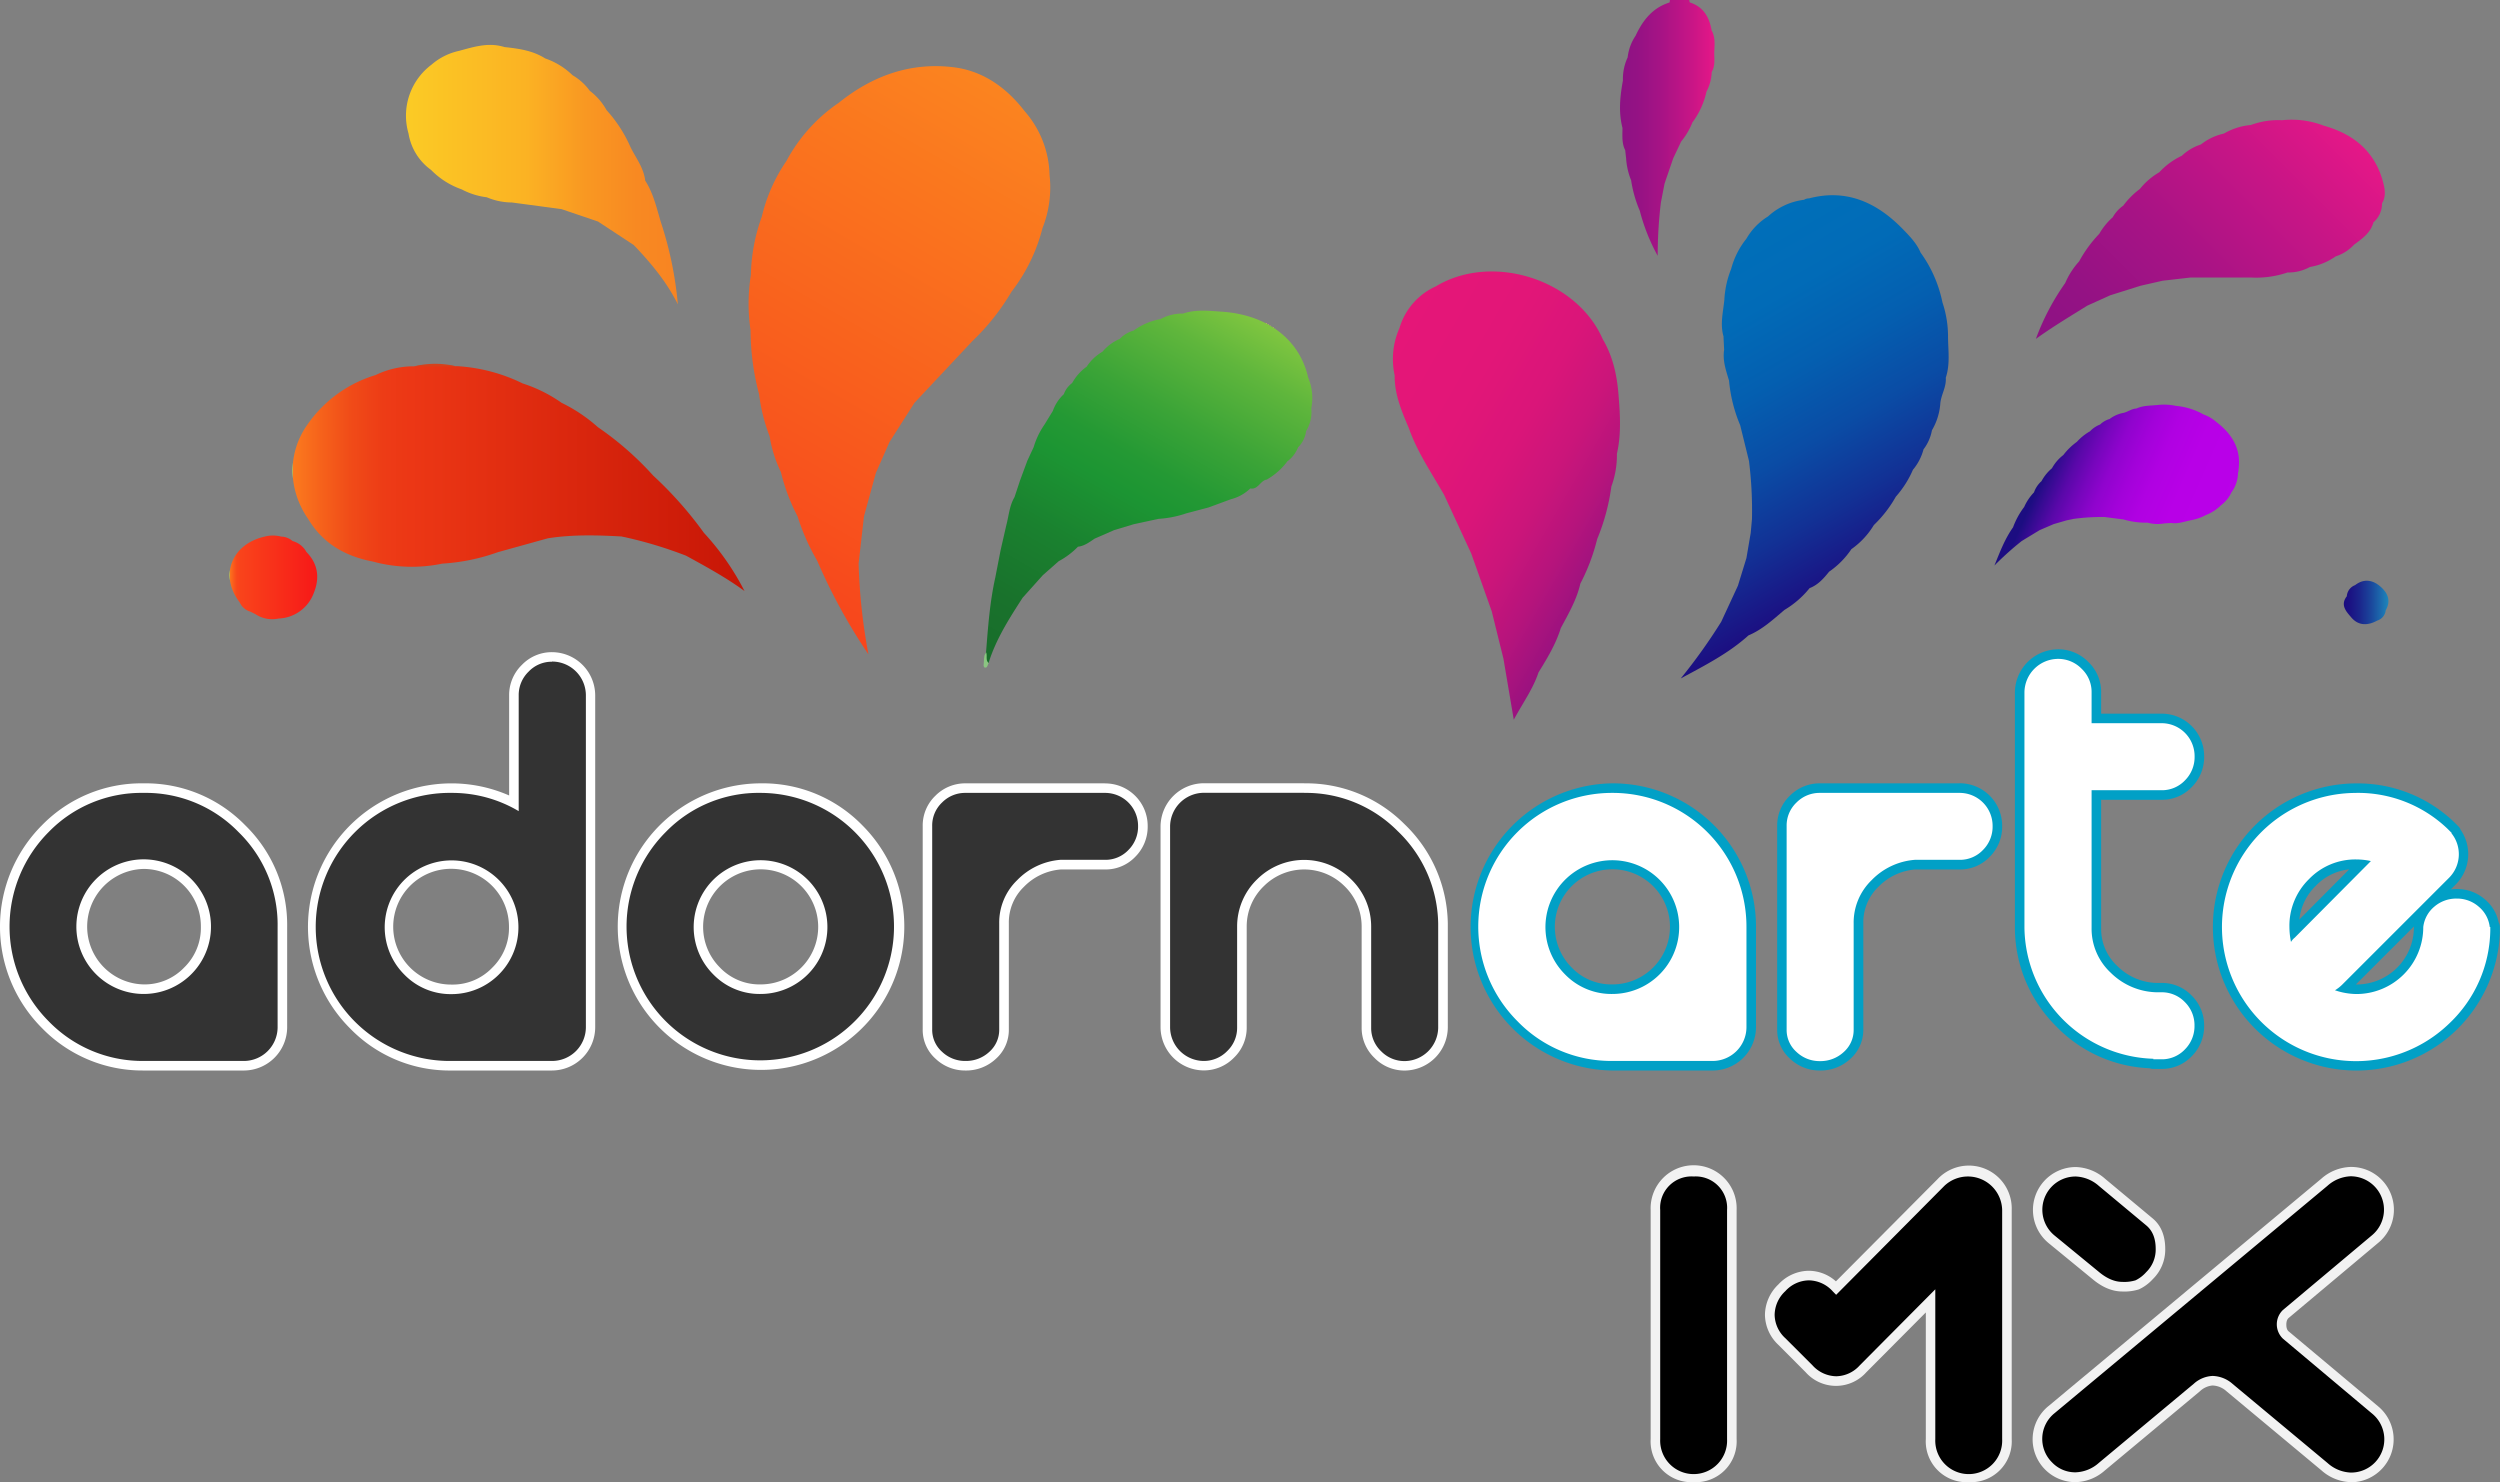 <svg id="Capa_1" data-name="Capa 1" xmlns="http://www.w3.org/2000/svg" xmlns:xlink="http://www.w3.org/1999/xlink" viewBox="0 0 785.19 465.51"><rect x="0" y="0" width="785.19" height="465.51" fill="#808080" stroke="none"/><defs><style>.cls-1{fill:url(#Degradado_sin_nombre_316);}.cls-2{fill:url(#Degradado_sin_nombre_16);}.cls-3{fill:url(#Degradado_sin_nombre_13);}.cls-4{fill:url(#Degradado_sin_nombre_419);}.cls-5{fill:url(#Degradado_sin_nombre_352);}.cls-6{fill:url(#Degradado_sin_nombre_447);}.cls-7{fill:url(#Degradado_sin_nombre_673);}.cls-8{fill:url(#Degradado_sin_nombre_15);}.cls-9{fill:url(#Degradado_sin_nombre_673-2);}.cls-10{fill:url(#Degradado_sin_nombre_694);}.cls-11{fill:#d6411c;}.cls-12{fill:#8bc582;}.cls-13{fill:url(#Degradado_sin_nombre_248);}.cls-14{fill:#f2f2f2;}.cls-15{fill:#333;}.cls-16{fill:#fff;}.cls-17{fill:#01a0c6;}</style><linearGradient id="Degradado_sin_nombre_316" x1="340.35" y1="83.21" x2="252.64" y2="235.14" gradientUnits="userSpaceOnUse"><stop offset="0" stop-color="#fb841f"/><stop offset="1" stop-color="#f7451c"/></linearGradient><linearGradient id="Degradado_sin_nombre_16" x1="608.47" y1="234.77" x2="552.12" y2="137.17" gradientUnits="userSpaceOnUse"><stop offset="0" stop-color="#1c0d81"/><stop offset="0" stop-color="#1c0e81"/><stop offset="0.2" stop-color="#123195"/><stop offset="0.39" stop-color="#0a4ca5"/><stop offset="0.59" stop-color="#045fb0"/><stop offset="0.79" stop-color="#016bb7"/><stop offset="1" stop-color="#006fb9"/></linearGradient><linearGradient id="Degradado_sin_nombre_13" x1="707.18" y1="239.2" x2="677.44" y2="187.69" gradientTransform="matrix(-0.11, -0.99, -0.99, 0.11, 980.11, 876.07)" gradientUnits="userSpaceOnUse"><stop offset="0" stop-color="#1c0d81"/><stop offset="0.05" stop-color="#340b91"/><stop offset="0.13" stop-color="#5808a8"/><stop offset="0.22" stop-color="#7606bc"/><stop offset="0.31" stop-color="#8f04cd"/><stop offset="0.42" stop-color="#a202d9"/><stop offset="0.54" stop-color="#b001e2"/><stop offset="0.7" stop-color="#b800e7"/><stop offset="1" stop-color="#ba00e9"/></linearGradient><linearGradient id="Degradado_sin_nombre_419" x1="413.85" y1="152.09" x2="345.84" y2="269.89" gradientUnits="userSpaceOnUse"><stop offset="0" stop-color="#ffff25"/><stop offset="0" stop-color="#dff12c"/><stop offset="0" stop-color="#bde133"/><stop offset="0" stop-color="#a2d539"/><stop offset="0" stop-color="#8fcd3d"/><stop offset="0" stop-color="#84c83f"/><stop offset="0" stop-color="#80c640"/><stop offset="0.12" stop-color="#5fb63c"/><stop offset="0.29" stop-color="#3ba437"/><stop offset="0.42" stop-color="#249934"/><stop offset="0.5" stop-color="#1c9533"/><stop offset="0.67" stop-color="#1a812f"/><stop offset="0.85" stop-color="#19722c"/><stop offset="1" stop-color="#186d2b"/></linearGradient><linearGradient id="Degradado_sin_nombre_352" x1="115.05" y1="204.69" x2="256.97" y2="204.69" gradientUnits="userSpaceOnUse"><stop offset="0" stop-color="#ffff25"/><stop offset="0" stop-color="#feda23"/><stop offset="0" stop-color="#fdb821"/><stop offset="0" stop-color="#fc9d20"/><stop offset="0" stop-color="#fb8a1f"/><stop offset="0" stop-color="#fb7f1e"/><stop offset="0" stop-color="#fb7b1e"/><stop offset="0.06" stop-color="#f6631b"/><stop offset="0.13" stop-color="#f04b18"/><stop offset="0.2" stop-color="#ed3c16"/><stop offset="0.26" stop-color="#ec3715"/><stop offset="1" stop-color="#c71606"/></linearGradient><linearGradient id="Degradado_sin_nombre_447" x1="529.55" y1="226.95" x2="448.87" y2="180.37" gradientUnits="userSpaceOnUse"><stop offset="0" stop-color="#9a127f"/><stop offset="0.01" stop-color="#9c127f"/><stop offset="0.15" stop-color="#b6147c"/><stop offset="0.3" stop-color="#cb157a"/><stop offset="0.47" stop-color="#da1579"/><stop offset="0.68" stop-color="#e21678"/><stop offset="1" stop-color="#e51678"/></linearGradient><linearGradient id="Degradado_sin_nombre_673" x1="676.65" y1="175.07" x2="758.19" y2="93.53" gradientUnits="userSpaceOnUse"><stop offset="0" stop-color="#8d1284"/><stop offset="0.18" stop-color="#941284"/><stop offset="0.44" stop-color="#a71385"/><stop offset="0.75" stop-color="#c71586"/><stop offset="1" stop-color="#e51787"/></linearGradient><linearGradient id="Degradado_sin_nombre_15" x1="95.3" y1="235.88" x2="122.8" y2="235.88" gradientUnits="userSpaceOnUse"><stop offset="0" stop-color="#ffff25"/><stop offset="0" stop-color="#feda23"/><stop offset="0" stop-color="#fdb821"/><stop offset="0" stop-color="#fc9d20"/><stop offset="0" stop-color="#fb8a1f"/><stop offset="0" stop-color="#fb7f1e"/><stop offset="0" stop-color="#fb7b1e"/><stop offset="0.01" stop-color="#fb701d"/><stop offset="0.05" stop-color="#fa581c"/><stop offset="0.08" stop-color="#f9491b"/><stop offset="0.11" stop-color="#f9441b"/><stop offset="1" stop-color="#f71818"/></linearGradient><linearGradient id="Degradado_sin_nombre_673-2" x1="531.98" y1="94.75" x2="561.66" y2="94.75" xlink:href="#Degradado_sin_nombre_673"/><linearGradient id="Degradado_sin_nombre_694" x1="759.3" y1="243.78" x2="773.31" y2="243.78" gradientUnits="userSpaceOnUse"><stop offset="0" stop-color="#1b0b80"/><stop offset="0.14" stop-color="#1b1283"/><stop offset="0.35" stop-color="#1b258c"/><stop offset="0.6" stop-color="#1b459b"/><stop offset="0.87" stop-color="#1c70b0"/><stop offset="1" stop-color="#1c87bb"/></linearGradient><linearGradient id="Degradado_sin_nombre_248" x1="150.68" y1="109.41" x2="236.03" y2="109.41" gradientUnits="userSpaceOnUse"><stop offset="0" stop-color="#fbcb25"/><stop offset="0.45" stop-color="#fbb223"/><stop offset="0.46" stop-color="#fbb023"/><stop offset="0.66" stop-color="#f99822"/><stop offset="0.85" stop-color="#f88922"/><stop offset="1" stop-color="#f88422"/></linearGradient></defs><path class="cls-1" d="M352.81,109.51a31.43,31.43,0,0,0-7.8-20c-5.67-7.38-13-12.63-22.19-13.81C309.28,74,297.23,78.3,286.64,86.82h0a51.4,51.4,0,0,0-16.5,18.35,51.65,51.65,0,0,0-7.7,17.43A57.08,57.08,0,0,0,259,140.93a57.29,57.29,0,0,0-.09,17.44,78.53,78.53,0,0,0,2.67,20,55.22,55.22,0,0,0,3.31,13.22,40.4,40.4,0,0,0,3.55,11.25h0a60.11,60.11,0,0,0,5.23,13.9,67.67,67.67,0,0,0,6.16,13.93,177.91,177.91,0,0,0,16.1,29.41,180.74,180.74,0,0,1-3.09-28.53l1.68-14.82q1.88-6.81,3.74-13.63l4.29-9.73,7.82-12.27,18.2-19.41a71.42,71.42,0,0,0,12.29-15.51,54.63,54.63,0,0,0,9.74-20A34.74,34.74,0,0,0,352.81,109.51Z" transform="translate(-23.17 -54.56)"/><path class="cls-2" d="M635,160.05a33.4,33.4,0,0,0-1.75-10.49,40.37,40.37,0,0,0-6.87-15.67c-1.2-2.86-3.34-5.06-5.42-7.21-8.25-8.54-17.83-12.91-29.62-9.81a3,3,0,0,0-1.57.44,20.4,20.4,0,0,0-11.31,5.23,19.79,19.79,0,0,0-6.79,7h0a25.54,25.54,0,0,0-4.79,9.5,30.16,30.16,0,0,0-2.13,9.64c-.37,3.83-1.39,7.65-.27,11.52h0c.06,1.4.13,2.8.2,4.21h0c-.54,3.4.6,6.54,1.54,9.7h0a46.79,46.79,0,0,0,3.5,14l2.76,11.21a125.45,125.45,0,0,1,.94,18.28l-.39,4.32-1.35,7.92L569,238.54l-5.24,11.31a175.58,175.58,0,0,1-12.71,17.8c7.49-4.06,15-7.85,21.28-13.53,4.35-1.83,7.75-5,11.3-8a29.52,29.52,0,0,0,7.89-6.84c2.61-1,4.4-3,6.12-5.16a26.45,26.45,0,0,0,7-7.08,25.14,25.14,0,0,0,7.06-7.57h0a38.27,38.27,0,0,0,6.9-8.91,31.56,31.56,0,0,0,5.37-8.45,16.44,16.44,0,0,0,3.33-6.42,14,14,0,0,0,2.65-6A19.43,19.43,0,0,0,632.6,181h0c.34-2.65,1.92-5,1.69-7.8C635.74,168.86,635,164.44,635,160.05Z" transform="translate(-23.17 -54.56)"/><path class="cls-3" d="M701,181.74a17.86,17.86,0,0,1,5.6.3,21.29,21.29,0,0,1,8.62,2.68,12.71,12.71,0,0,1,4.11,2.42c5,3.82,7.82,8.59,6.89,15a1.53,1.53,0,0,1-.14.84,10.75,10.75,0,0,1-2.08,6.25,10.38,10.38,0,0,1-3.26,4h0a13.52,13.52,0,0,1-4.71,3.07,16.1,16.1,0,0,1-4.93,1.69c-2,.41-3.93,1.17-6,.82h0l-2.22.14h0a11.63,11.63,0,0,1-5.18-.23h0a24.89,24.89,0,0,1-7.53-1l-6-.78a66.1,66.1,0,0,0-9.64.58l-2.24.46-4.08,1.18-4.43,1.9-5.62,3.41a94.31,94.31,0,0,0-8.59,7.71c1.69-4.16,3.24-8.32,5.85-12a24.45,24.45,0,0,1,3.5-6.4A15.71,15.71,0,0,1,662,209.2a8.32,8.32,0,0,1,2.35-3.51,14.11,14.11,0,0,1,3.3-4.07,13.23,13.23,0,0,1,3.56-4.14h0a20.19,20.19,0,0,1,4.26-4.15,16.67,16.67,0,0,1,4.12-3.31,8.66,8.66,0,0,1,3.17-2.13,7.29,7.29,0,0,1,3-1.74,10.17,10.17,0,0,1,4.41-1.93h0c1.37-.34,2.53-1.3,4-1.35C696.34,181.86,698.7,182,701,181.74Z" transform="translate(-23.17 -54.56)"/><path class="cls-4" d="M434.05,173.19c-2.75-12.22-13.16-20-27.82-20.78-3.87-.3-7.73-.65-11.51.64a14.21,14.21,0,0,0-7.05,1.72h0a20.42,20.42,0,0,0-8.44,3.61,9.45,9.45,0,0,0-4.37,2.62,14.24,14.24,0,0,0-5.4,4h0a15.05,15.05,0,0,0-5,4.72,15.64,15.64,0,0,0-4.56,5.15,7.36,7.36,0,0,0-2.6,3.49,13,13,0,0,0-3.45,5.25L351.16,188a24.64,24.64,0,0,0-3.34,7q-1,2.14-2,4.29l-2.28,6.17h0l-1.74,5.25h0c-1.59,2.67-1.77,5.76-2.54,8.67l-1.8,7.85c-.56,2.91-1.13,5.81-1.69,8.71-1.73,7.75-2.29,15.64-2.91,23.52-.26,1.24-1.18,2.64.78,3.36,2.33-7.49,6.5-14,10.71-20.52h0l6.33-7.07,5-4.41a24.7,24.7,0,0,0,6.05-4.55c2-.22,3.62-1.44,5.24-2.54h0l6.12-2.67,6.13-1.85h0l7.83-1.69a33.09,33.09,0,0,0,8.7-1.73l7-1.85,7-2.58a13.46,13.46,0,0,0,6.1-3.39c2.48.46,3.13-2.49,5.19-2.79a21,21,0,0,0,6.46-5.73h0a10.09,10.09,0,0,0,3.36-4.38,8.88,8.88,0,0,0,2.53-5.13h0a11.3,11.3,0,0,0,1.62-7.15A16.48,16.48,0,0,0,434.05,173.19Z" transform="translate(-23.17 -54.56)"/><path class="cls-5" d="M257,240.19a81.59,81.59,0,0,0-12.74-18.27,120,120,0,0,0-15.95-18,97.67,97.67,0,0,0-17.35-15.19,49.48,49.48,0,0,0-11.4-7.65A45.13,45.13,0,0,0,187.35,175a53.82,53.82,0,0,0-20.85-5.45h0s0,0,0,.06a50.39,50.39,0,0,0-13.27,0,27.27,27.27,0,0,0-12.07,2.74,40.08,40.08,0,0,0-21.59,15.79c-6.22,8.93-5.92,20.42.48,29.55,4.61,7.64,11.63,11.59,20.17,13.23a46.57,46.57,0,0,0,21.86.66A62.73,62.73,0,0,0,179.5,228l15.73-4.37c7.73-1.22,15.49-1,23.26-.57a1.79,1.79,0,0,0,.6.14,132.5,132.5,0,0,1,19.58,5.9C244.87,232.51,251.13,235.89,257,240.19Z" transform="translate(-23.17 -54.56)"/><path class="cls-6" d="M531.57,179.4c-.43-6.43-1.67-12.65-5-18.28-8.19-18.86-34.75-27.28-52.44-16.62a20.78,20.78,0,0,0-11.4,13.05h0a24,24,0,0,0-1.53,14.91c-.07,5.94,2.19,11.25,4.45,16.56,2.65,7.55,7.16,14.11,11.1,21l8.51,18.41q3.22,9.07,6.44,18.17h0q1.83,7.43,3.67,14.85l3.24,19.15c3-5.51,6.1-9.79,7.77-14.85,2.74-4.43,5.44-8.88,7-13.92,2.41-4.5,5-8.92,6.15-14a62.12,62.12,0,0,0,5.27-13.94,66,66,0,0,0,4.46-16.54A28.43,28.43,0,0,0,531,197.07h0C532.34,191.22,532.05,185.32,531.57,179.4Z" transform="translate(-23.17 -54.56)"/><path class="cls-7" d="M771.75,112.19c-2.47-9.92-9.23-15.5-18.77-18.17a27.93,27.93,0,0,0-13.08-1.7,24.56,24.56,0,0,0-9.79,1.5h0a20.19,20.19,0,0,0-8.12,2.5,4,4,0,0,0-.41.21,17.72,17.72,0,0,0-7.15,3.4,15.83,15.83,0,0,0-6,3.55h0a22.87,22.87,0,0,0-7.07,5.18,21.56,21.56,0,0,0-6.09,5.24,25.32,25.32,0,0,0-5.24,5.25,10.84,10.84,0,0,0-3.29,3.64h0A20.7,20.7,0,0,0,682.5,128h0a40.11,40.11,0,0,0-6.32,8.65,24.34,24.34,0,0,0-4.38,6.81A75,75,0,0,0,662.59,161c5.28-3.8,10.75-7.09,16.17-10.45l7.17-3.24h0l9.53-3,6.94-1.58,8.7-1h19.18a30.62,30.62,0,0,0,11.36-1.59,13.9,13.9,0,0,0,7-1.72h0a20,20,0,0,0,8.12-3.34,13.41,13.41,0,0,0,5.77-3.68c2.54-1.87,5.17-3.67,6.08-7a7.84,7.84,0,0,0,2.7-6C772.52,116.46,772.27,114.26,771.75,112.19Z" transform="translate(-23.17 -54.56)"/><path class="cls-8" d="M119.41,227.93a7,7,0,0,0-4.37-3.44,5.48,5.48,0,0,0-3.55-1.39,10.19,10.19,0,0,0-5.23,0c-10.46,2.4-14.23,12.35-7.81,20.64a5.29,5.29,0,0,0,3.37,2.93h0l1.55.77h0a9.55,9.55,0,0,0,7.28,1.39,12.29,12.29,0,0,0,11.13-8.18C123.61,236.07,123.07,231.63,119.41,227.93Z" transform="translate(-23.17 -54.56)"/><path class="cls-9" d="M560.75,64.13c-.7-4.18-2.58-7.44-6.88-8.82h0q-.09-.37-.15-.75h-6.1a1.64,1.64,0,0,1-.11.79h0C542.18,57,539.09,61,536.87,65.79h0a15,15,0,0,0-2.49,6.78h0a16.14,16.14,0,0,0-1.49,7.27c-.91,5-1.42,9.92-.14,14.9,0,2.38-.27,4.79.86,7,.09.84.18,1.68.28,2.52a22.1,22.1,0,0,0,1.58,6.94,38.83,38.83,0,0,0,2.72,9.56,60.64,60.64,0,0,0,5.62,14.14,140,140,0,0,1,1-16.69h0c.39-2,.77-4,1.16-6a4.12,4.12,0,0,0,.23-.67l2.5-7.29c.82-1.74,1.65-3.48,2.47-5.23a22.13,22.13,0,0,0,3.54-6h0a25.12,25.12,0,0,0,4.43-9.7,14,14,0,0,0,1.64-6.13c1.13-1.93.79-4,.79-6.12C561.65,68.75,562,66.35,560.75,64.13Z" transform="translate(-23.17 -54.56)"/><path class="cls-10" d="M770.66,238.66c-2.37-2-5.12-2.4-7.81-.32h0a4,4,0,0,0-2.6,3.49c-2.19,2.8-.09,4.91,1.46,6.71,2.22,2.59,5.15,2.54,8.07.94a3.81,3.81,0,0,0,2.69-3.25C774.26,243.13,773,240.61,770.66,238.66Z" transform="translate(-23.17 -54.56)"/><path class="cls-11" d="M166.52,169.63l-13.31,0A27.74,27.74,0,0,1,166.52,169.63Z" transform="translate(-23.17 -54.56)"/><path class="cls-12" d="M332.89,259.45c.46,1.08-.28,2.43.78,3.36-.25.48-.39,1.26-.76,1.38-.77.27-.87-.47-.79-1C332.3,261.92,332,260.56,332.89,259.45Z" transform="translate(-23.17 -54.56)"/><path class="cls-13" d="M230.74,124.36c-1.35-4.47-2.34-9.07-4.93-13.08h0c-.46-4-2.87-7-4.59-10.46h0a42.41,42.41,0,0,0-7.54-11.66,19.47,19.47,0,0,0-5.27-6.08A17.6,17.6,0,0,0,203,78.19a23,23,0,0,0-8.6-5.28h0c-3.91-2.49-8.35-3.09-12.83-3.57a3.05,3.05,0,0,0-.72-.21c-4.65-1.22-9.07.21-13.51,1.41a19.43,19.43,0,0,0-8.65,4.34,20,20,0,0,0-7.21,21.62h0a17.53,17.53,0,0,0,7.08,11.43h0a24.85,24.85,0,0,0,9.6,6.1,22.65,22.65,0,0,0,7.9,2.49,20.22,20.22,0,0,0,7.86,1.63h0l15.61,2.09,11.45,3.89,11.23,7.38c5.37,5.62,10.33,11.55,13.86,18.64A114.4,114.4,0,0,0,230.74,124.36Z" transform="translate(-23.17 -54.56)"/><path d="M567.12,506.57a12,12,0,1,1-24,0v-72a12,12,0,1,1,24,0Zm86.4,0a12,12,0,1,1-24,0V463.13l-21.24,21.36a11.24,11.24,0,0,1-16.92,0L582.83,476a11.68,11.68,0,0,1-3.83-8.4,11.87,11.87,0,0,1,3.79-8.52,11.69,11.69,0,0,1,8.49-3.84,11.81,11.81,0,0,1,8.55,3.91l33-33.15a12,12,0,0,1,20.73,8.6Z" transform="translate(-23.17 -54.56)"/><path class="cls-14" d="M641.52,520.07a12.82,12.82,0,0,1-13.5-13.5v-39.8l-18.68,18.78a12.74,12.74,0,0,1-19.05,0L581.77,477a13.17,13.17,0,0,1-4.27-9.46,13.39,13.39,0,0,1,4.22-9.57,13.15,13.15,0,0,1,9.56-4.29,12.86,12.86,0,0,1,8.51,3.32l31.94-32.12A13.47,13.47,0,0,1,655,434.57v72a12.83,12.83,0,0,1-13.5,13.5ZM631,459.5v47.07a10.51,10.51,0,1,0,21,0v-72A10.76,10.76,0,0,0,633.86,427l-34,34.23-1.06-1.08a10.27,10.27,0,0,0-7.48-3.46,10.15,10.15,0,0,0-7.42,3.39,10.34,10.34,0,0,0-3.36,7.47,10.17,10.17,0,0,0,3.4,7.34l8.52,8.52a10.25,10.25,0,0,0,7.46,3.4,10.13,10.13,0,0,0,7.33-3.4Zm-75.9,60.57a12.82,12.82,0,0,1-13.5-13.5v-72a13.51,13.51,0,1,1,27,0v72a12.83,12.83,0,0,1-13.5,13.5Zm0-96a9.84,9.84,0,0,0-10.5,10.5v72a10.51,10.51,0,1,0,21,0v-72a9.86,9.86,0,0,0-10.5-10.5Z" transform="translate(-23.17 -54.56)"/><path d="M773.52,506.57a12.09,12.09,0,0,1-12,12,12.94,12.94,0,0,1-8.28-3.36L723.45,490.4a8.34,8.34,0,0,0-5.37-2.19,8,8,0,0,0-4.91,2.18l-29.78,24.82a13,13,0,0,1-8.28,3.36,12,12,0,0,1-7.56-21.24l85.68-71.4a13,13,0,0,1,8.28-3.36,11.95,11.95,0,0,1,7.57,21.24l-27.94,23.44a4.76,4.76,0,0,0,0,6.65l27.93,23.43A11.58,11.58,0,0,1,773.52,506.57Zm-71.77-59.75a11.4,11.4,0,0,1-3.47,8.39,12.41,12.41,0,0,1-3.84,2.88,13.69,13.69,0,0,1-4.67.6c-2.8,0-5.59-1.17-8.39-3.51l-13.83-11.37a12,12,0,0,1,7.57-21.24,13,13,0,0,1,8.28,3.36l14.86,12.38Q701.76,441.19,701.75,446.82Z" transform="translate(-23.17 -54.56)"/><path class="cls-14" d="M761.52,520.07a14.47,14.47,0,0,1-9.24-3.7l-29.79-24.82a6.85,6.85,0,0,0-4.41-1.84,6.58,6.58,0,0,0-4,1.84l-29.78,24.81a14.43,14.43,0,0,1-9.24,3.71,13.45,13.45,0,0,1-8.52-23.89l85.68-71.4a14.52,14.52,0,0,1,9.24-3.71A13.44,13.44,0,0,1,770,445l-27.93,23.43c-.23.18-.82.65-.82,2.18s.59,2,.79,2.15l28,23.46a13.48,13.48,0,0,1-8.52,23.89Zm-43.44-33.36a9.86,9.86,0,0,1,6.33,2.53l29.79,24.82a11.54,11.54,0,0,0,7.32,3,10.44,10.44,0,0,0,6.59-18.59L740.18,475a6.23,6.23,0,0,1,0-9l27.9-23.41a10.48,10.48,0,0,0-6.6-18.59,11.6,11.6,0,0,0-7.32,3l-85.68,71.39a10.37,10.37,0,0,0-.79,15.49,10,10,0,0,0,7.39,3.1,11.57,11.57,0,0,0,7.33-3l29.77-24.81A9.4,9.4,0,0,1,718.08,486.71Zm-28.31-26.52c-3.15,0-6.29-1.3-9.35-3.86L666.6,445a13.48,13.48,0,0,1,8.52-23.9,14.52,14.52,0,0,1,9.23,3.7l14.87,12.39c2.67,2.2,4,5.45,4,9.66a12.93,12.93,0,0,1-3.91,9.46,13.58,13.58,0,0,1-4.36,3.21A15,15,0,0,1,689.77,460.19Zm-14.65-36.12a10.45,10.45,0,0,0-6.6,18.59L682.34,454c2.51,2.11,5,3.17,7.43,3.17a12.08,12.08,0,0,0,4.14-.5,10.8,10.8,0,0,0,3.31-2.54,9.9,9.9,0,0,0,3-7.33c0-3.31-1-5.72-2.94-7.35l-14.87-12.39A11.64,11.64,0,0,0,675.12,424.07Z" transform="translate(-23.17 -54.56)"/><path class="cls-15" d="M68.1,389.28a42.58,42.58,0,0,1-30.7-12.9,43.58,43.58,0,0,1,0-61.56,42.24,42.24,0,0,1,30.86-12.73,42.26,42.26,0,0,1,30.87,12.73,42.22,42.22,0,0,1,12.73,30.87v31.65a12.13,12.13,0,0,1-11.94,11.94ZM68.26,326a19.64,19.64,0,0,0,0,39.27,19.64,19.64,0,0,0,0-39.27Z" transform="translate(-23.17 -54.56)"/><path class="cls-16" d="M68.26,303.59a40.62,40.62,0,0,1,29.81,12.29,40.62,40.62,0,0,1,12.29,29.81v31.65a10.62,10.62,0,0,1-10.44,10.44H68.1a41,41,0,0,1-29.64-12.46,42.08,42.08,0,0,1,0-59.44,40.59,40.59,0,0,1,29.8-12.29m0,63.15a21.14,21.14,0,1,0-14.9-36.1,21.14,21.14,0,0,0,14.9,36.1m0-66.15a43.66,43.66,0,0,0-31.92,13.17,45.07,45.07,0,0,0,0,63.68,44,44,0,0,0,31.73,13.34H99.92a13.63,13.63,0,0,0,13.44-13.44V345.69a43.68,43.68,0,0,0-13.17-31.93,43.66,43.66,0,0,0-31.93-13.17Zm0,63.15a18.14,18.14,0,0,1,0-36.27,18,18,0,0,1,18,18.13A17.39,17.39,0,0,1,81,358.45a17.2,17.2,0,0,1-12.78,5.29Z" transform="translate(-23.17 -54.56)"/><path class="cls-15" d="M165.08,389.28a43.6,43.6,0,1,1,0-87.19,42.53,42.53,0,0,1,19.55,4.69V273a11.72,11.72,0,0,1,3.56-8.56,11.51,11.51,0,0,1,8.38-3.55A12.14,12.14,0,0,1,208.68,273V377.18a12.12,12.12,0,0,1-12.11,12.1Zm0-63.31a19.53,19.53,0,0,0-19.54,19.63A19.55,19.55,0,1,0,165.08,326Z" transform="translate(-23.17 -54.56)"/><path class="cls-16" d="M196.57,262.34A10.62,10.62,0,0,1,207.18,273V377.18a10.62,10.62,0,0,1-10.61,10.6H165.08a42.1,42.1,0,1,1,0-84.19,40.89,40.89,0,0,1,21,5.73V273a10.23,10.23,0,0,1,3.12-7.5,10,10,0,0,1,7.32-3.11m-31.49,104.4a21,21,0,1,0-14.9-6.17,20.28,20.28,0,0,0,14.9,6.17m31.49-107.4a13,13,0,0,0-9.44,4,13.18,13.18,0,0,0-4,9.62V304.4a45.07,45.07,0,0,0-50,73.12,43.51,43.51,0,0,0,31.93,13.26h31.49a13.62,13.62,0,0,0,13.61-13.6V273a13.62,13.62,0,0,0-13.61-13.61Zm-31.49,104.4a18.18,18.18,0,1,1,18-18.14,17.39,17.39,0,0,1-5.27,12.85,17.2,17.2,0,0,1-12.78,5.29Z" transform="translate(-23.17 -54.56)"/><path class="cls-15" d="M262.07,389.28a43.48,43.48,0,1,1,30.86-12.73A42.18,42.18,0,0,1,262.07,389.28Zm0-63.31a18.64,18.64,0,0,0-13.84,5.73A19.58,19.58,0,1,0,262.07,326Z" transform="translate(-23.17 -54.56)"/><path class="cls-16" d="M262.07,303.59a42,42,0,1,1-29.8,12.29,40.59,40.59,0,0,1,29.8-12.29m0,63.15a21,21,0,1,0-14.9-6.17,20.26,20.26,0,0,0,14.9,6.17m0-66.15A45,45,0,1,0,294,313.76a43.64,43.64,0,0,0-31.93-13.17Zm0,63.15a17.18,17.18,0,0,1-12.77-5.29,18.07,18.07,0,1,1,12.77,5.29Z" transform="translate(-23.17 -54.56)"/><path class="cls-15" d="M326.39,389.28a11.94,11.94,0,0,1-8.34-3.26,10.68,10.68,0,0,1-3.6-8.17V314a11.42,11.42,0,0,1,3.57-8.48,11.63,11.63,0,0,1,8.37-3.46h43.78A11.85,11.85,0,0,1,382.11,314a11.82,11.82,0,0,1-3.46,8.54,11.4,11.4,0,0,1-8.48,3.57H356.26A19.5,19.5,0,0,0,343.7,332a16.9,16.9,0,0,0-5.2,12.5v33.34a10.68,10.68,0,0,1-3.6,8.17A12.16,12.16,0,0,1,326.39,389.28Z" transform="translate(-23.17 -54.56)"/><path class="cls-16" d="M370.17,303.59A10.35,10.35,0,0,1,380.61,314a10.34,10.34,0,0,1-3,7.49,9.93,9.93,0,0,1-7.41,3.12h-14A21.15,21.15,0,0,0,342.64,331,18.5,18.5,0,0,0,337,344.51v33.34a9.23,9.23,0,0,1-3.11,7.07,10.7,10.7,0,0,1-7.5,2.86,10.43,10.43,0,0,1-7.32-2.86,9.21,9.21,0,0,1-3.12-7.07V314a9.93,9.93,0,0,1,3.12-7.41,10.14,10.14,0,0,1,7.32-3h43.78m0-3H326.39a13.15,13.15,0,0,0-9.42,3.88,12.92,12.92,0,0,0-4,9.56v63.82a12.15,12.15,0,0,0,4.09,9.28,13.42,13.42,0,0,0,9.35,3.65,13.64,13.64,0,0,0,9.52-3.65,12.12,12.12,0,0,0,4.09-9.28V344.51a15.5,15.5,0,0,1,4.76-11.44,18.09,18.09,0,0,1,11.57-5.43h13.84a12.86,12.86,0,0,0,9.56-4,13.3,13.3,0,0,0,3.88-9.59,13.35,13.35,0,0,0-13.44-13.44Z" transform="translate(-23.17 -54.56)"/><path class="cls-15" d="M464.43,389.28a11.7,11.7,0,0,1-8.56-3.55,11.5,11.5,0,0,1-3.55-8.39V345.52a19,19,0,0,0-5.87-13.75,19.44,19.44,0,0,0-27.36,0,19,19,0,0,0-5.87,13.78v31.79a11.51,11.51,0,0,1-3.55,8.39,11.71,11.71,0,0,1-8.56,3.55,12.14,12.14,0,0,1-11.94-11.94V314a12.16,12.16,0,0,1,11.94-11.94h31.66a42.13,42.13,0,0,1,30.43,12.38,42.64,42.64,0,0,1,13.16,30.16v32.71a12.14,12.14,0,0,1-11.94,11.94Z" transform="translate(-23.17 -54.56)"/><path class="cls-16" d="M432.77,303.59a40.48,40.48,0,0,1,29.38,12,41,41,0,0,1,12.72,29.13v32.66a10.64,10.64,0,0,1-10.44,10.44,10.22,10.22,0,0,1-7.5-3.11,10,10,0,0,1-3.11-7.33V345.52a20.63,20.63,0,0,0-6.32-14.82,20.93,20.93,0,0,0-29.46,0,20.59,20.59,0,0,0-6.32,14.82v31.82a10.06,10.06,0,0,1-3.11,7.33,10.22,10.22,0,0,1-7.5,3.11,10.64,10.64,0,0,1-10.44-10.44V314a10.66,10.66,0,0,1,10.44-10.44h31.66m0-3H401.11A13.66,13.66,0,0,0,387.67,314v63.31a13.64,13.64,0,0,0,13.44,13.44,13.17,13.17,0,0,0,9.62-4,13,13,0,0,0,4-9.45V345.55a17.54,17.54,0,0,1,5.42-12.71,17.94,17.94,0,0,1,25.26,0,17.58,17.58,0,0,1,5.42,12.71v31.79a13,13,0,0,0,4,9.45,13.15,13.15,0,0,0,9.62,4,13.64,13.64,0,0,0,13.44-13.44V344.59a44.06,44.06,0,0,0-13.61-31.19,43.58,43.58,0,0,0-31.48-12.81Z" transform="translate(-23.17 -54.56)"/><path class="cls-16" d="M529.42,389.28a42.56,42.56,0,0,1-30.69-12.9,43.59,43.59,0,1,1,74.46-30.69v31.65a12.14,12.14,0,0,1-11.94,11.94Zm.17-63.31a18.64,18.64,0,0,0-13.84,5.73,19.55,19.55,0,1,0,27.68,0A18.64,18.64,0,0,0,529.59,326Z" transform="translate(-23.17 -54.56)"/><path class="cls-17" d="M529.59,303.59a42,42,0,0,1,42.1,42.1v31.65a10.64,10.64,0,0,1-10.44,10.44H529.42a40.94,40.94,0,0,1-29.63-12.46,42,42,0,0,1,29.8-71.73m0,63.15a21,21,0,1,0-14.9-6.17,20.26,20.26,0,0,0,14.9,6.17m0-66.15a45.1,45.1,0,0,0-.2,90.19h31.86a13.64,13.64,0,0,0,13.44-13.44V345.69a45,45,0,0,0-45.1-45.1Zm0,63.15a17.22,17.22,0,0,1-12.78-5.29,18.08,18.08,0,1,1,12.78,5.29Z" transform="translate(-23.17 -54.56)"/><path class="cls-16" d="M594.75,389.28a11.94,11.94,0,0,1-8.34-3.26,10.72,10.72,0,0,1-3.6-8.17V314a11.42,11.42,0,0,1,3.57-8.48,11.63,11.63,0,0,1,8.37-3.46h43.78A11.85,11.85,0,0,1,650.47,314a11.87,11.87,0,0,1-3.45,8.54,11.44,11.44,0,0,1-8.49,3.57H624.62A19.79,19.79,0,0,0,612.06,332a16.9,16.9,0,0,0-5.2,12.5v33.34a10.68,10.68,0,0,1-3.6,8.17A12.14,12.14,0,0,1,594.75,389.28Z" transform="translate(-23.17 -54.56)"/><path class="cls-17" d="M638.53,303.59A10.35,10.35,0,0,1,649,314a10.34,10.34,0,0,1-3,7.49,9.93,9.93,0,0,1-7.41,3.12h-14A21.15,21.15,0,0,0,611,331a18.5,18.5,0,0,0-5.64,13.56v33.34a9.23,9.23,0,0,1-3.11,7.07,10.7,10.7,0,0,1-7.5,2.86,10.45,10.45,0,0,1-7.32-2.86,9.21,9.21,0,0,1-3.12-7.07V314a9.93,9.93,0,0,1,3.12-7.41,10.15,10.15,0,0,1,7.32-3h43.78m0-3H594.75a13.11,13.11,0,0,0-9.41,3.88,12.89,12.89,0,0,0-4,9.56v63.82a12.15,12.15,0,0,0,4.09,9.28,13.42,13.42,0,0,0,9.35,3.65,13.68,13.68,0,0,0,9.53-3.65,12.14,12.14,0,0,0,4.08-9.28V344.51a15.5,15.5,0,0,1,4.76-11.44,18.09,18.09,0,0,1,11.57-5.43h13.84a12.86,12.86,0,0,0,9.56-4A13.3,13.3,0,0,0,652,314a13.35,13.35,0,0,0-13.44-13.44Z" transform="translate(-23.17 -54.56)"/><path class="cls-16" d="M699.45,388.78a1.44,1.44,0,0,1-.74-.2A41.72,41.72,0,0,1,670,375.79a42.24,42.24,0,0,1-12.47-29.74V271.94A12.13,12.13,0,0,1,669.48,260a11.71,11.71,0,0,1,8.55,3.55,11.51,11.51,0,0,1,3.55,8.39v8.26H702a11.87,11.87,0,0,1,11.95,11.94,11.88,11.88,0,0,1-3.46,8.54,11.43,11.43,0,0,1-8.49,3.57H681.58V346a17.29,17.29,0,0,0,5.53,13,19.55,19.55,0,0,0,13.41,5.72H702a11.44,11.44,0,0,1,8.49,3.57,11.68,11.68,0,0,1,3.46,8.37,11.88,11.88,0,0,1-3.46,8.54,11.43,11.43,0,0,1-8.49,3.57Z" transform="translate(-23.17 -54.56)"/><path class="cls-17" d="M669.48,261.5a10.25,10.25,0,0,1,7.49,3.11,10,10,0,0,1,3.12,7.33v9.76H702a10.35,10.35,0,0,1,10.44,10.44,10.34,10.34,0,0,1-3,7.49,9.93,9.93,0,0,1-7.41,3.12H680.09V346a18.88,18.88,0,0,0,6,14.06,21.15,21.15,0,0,0,14.4,6.15H702a10,10,0,0,1,7.41,3.11,10.19,10.19,0,0,1,3,7.33,10.34,10.34,0,0,1-3,7.49,9.93,9.93,0,0,1-7.41,3.12h-2.52v-.17A41.73,41.73,0,0,1,659,346V271.94a10.62,10.62,0,0,1,10.44-10.44m0-3A13.63,13.63,0,0,0,656,271.94v74.14a43.72,43.72,0,0,0,12.9,30.76,43.2,43.2,0,0,0,29.4,13.23,3.17,3.17,0,0,0,1.11.21H702a12.87,12.87,0,0,0,9.56-4,13.26,13.26,0,0,0,3.88-9.58,13.11,13.11,0,0,0-3.88-9.42,12.88,12.88,0,0,0-9.56-4h-1.45a18.14,18.14,0,0,1-12.37-5.3A15.85,15.85,0,0,1,683.09,346V305.75H702a12.86,12.86,0,0,0,9.56-4,13.3,13.3,0,0,0,3.88-9.59A13.35,13.35,0,0,0,702,278.7H683.09v-6.76a13,13,0,0,0-4-9.45,13.16,13.16,0,0,0-9.61-4Z" transform="translate(-23.17 -54.56)"/><path class="cls-16" d="M763.26,389.28a43.6,43.6,0,1,1,29.65-75.51l1.39,1.39a1.47,1.47,0,0,1,.39.71,12,12,0,0,1-1.24,15.39l-33.62,33.63a18,18,0,0,0,3.43.35,19.5,19.5,0,0,0,19.55-19.55c0-.07,0-.13,0-.2a11.31,11.31,0,0,1,4-7.34,12,12,0,0,1,8-2.89,11.78,11.78,0,0,1,7.85,2.89,11.22,11.22,0,0,1,3.88,6.64,1.48,1.48,0,0,1,.3.9v1.51a1.53,1.53,0,0,1,0,.3,42.62,42.62,0,0,1-13.13,29.4A42.13,42.13,0,0,1,763.26,389.28Zm0-63.31a18.59,18.59,0,0,0-13.83,5.75,18.83,18.83,0,0,0-5.71,13.94c0,.45,0,.91,0,1.39l20.88-21C764.18,326,763.72,326,763.26,326Z" transform="translate(-23.17 -54.56)"/><path class="cls-17" d="M763.26,303.59a40.64,40.64,0,0,1,28.63,11.28l1.35,1.35h-.17a10.47,10.47,0,0,1-.68,14l-33.67,33.67a12.16,12.16,0,0,1-2.19,1.69,21.41,21.41,0,0,0,6.73,1.18,21,21,0,0,0,21-21.05,9.81,9.81,0,0,1,3.48-6.4,10.55,10.55,0,0,1,7.05-2.53,10.31,10.31,0,0,1,6.87,2.53,9.81,9.81,0,0,1,3.48,6.4h.17v1a41.06,41.06,0,0,1-12.71,29.13,42.12,42.12,0,1,1-29.39-72.24M742.72,350.4a4.77,4.77,0,0,1,1.18-1.35L767.81,325a21.51,21.51,0,0,0-4.55-.51,20.22,20.22,0,0,0-14.9,6.19,20.46,20.46,0,0,0-6.14,15,24.06,24.06,0,0,0,.5,4.74m62.64-3.7v0m-42.1-46.11a45.09,45.09,0,1,0,45.06,47.07,2.32,2.32,0,0,0,0-.46v-1.51a3,3,0,0,0-.38-1.46,12.73,12.73,0,0,0-4.33-7.23,13.25,13.25,0,0,0-8.81-3.24,14.37,14.37,0,0,0-1.88.12l1.55-1.56a13.49,13.49,0,0,0,1.55-17.12,3.13,3.13,0,0,0-.7-1.1l-.35-.34-1-1-.09-.08a43.73,43.73,0,0,0-30.67-12.09Zm-17.92,42.75a17.28,17.28,0,0,1,5.15-10.57A17,17,0,0,1,761,327.6l-15.64,15.74Zm17.76,20.39,18.22-18.21a.91.91,0,0,0,0,.17,18,18,0,0,1-18,18.05Z" transform="translate(-23.17 -54.56)"/></svg>